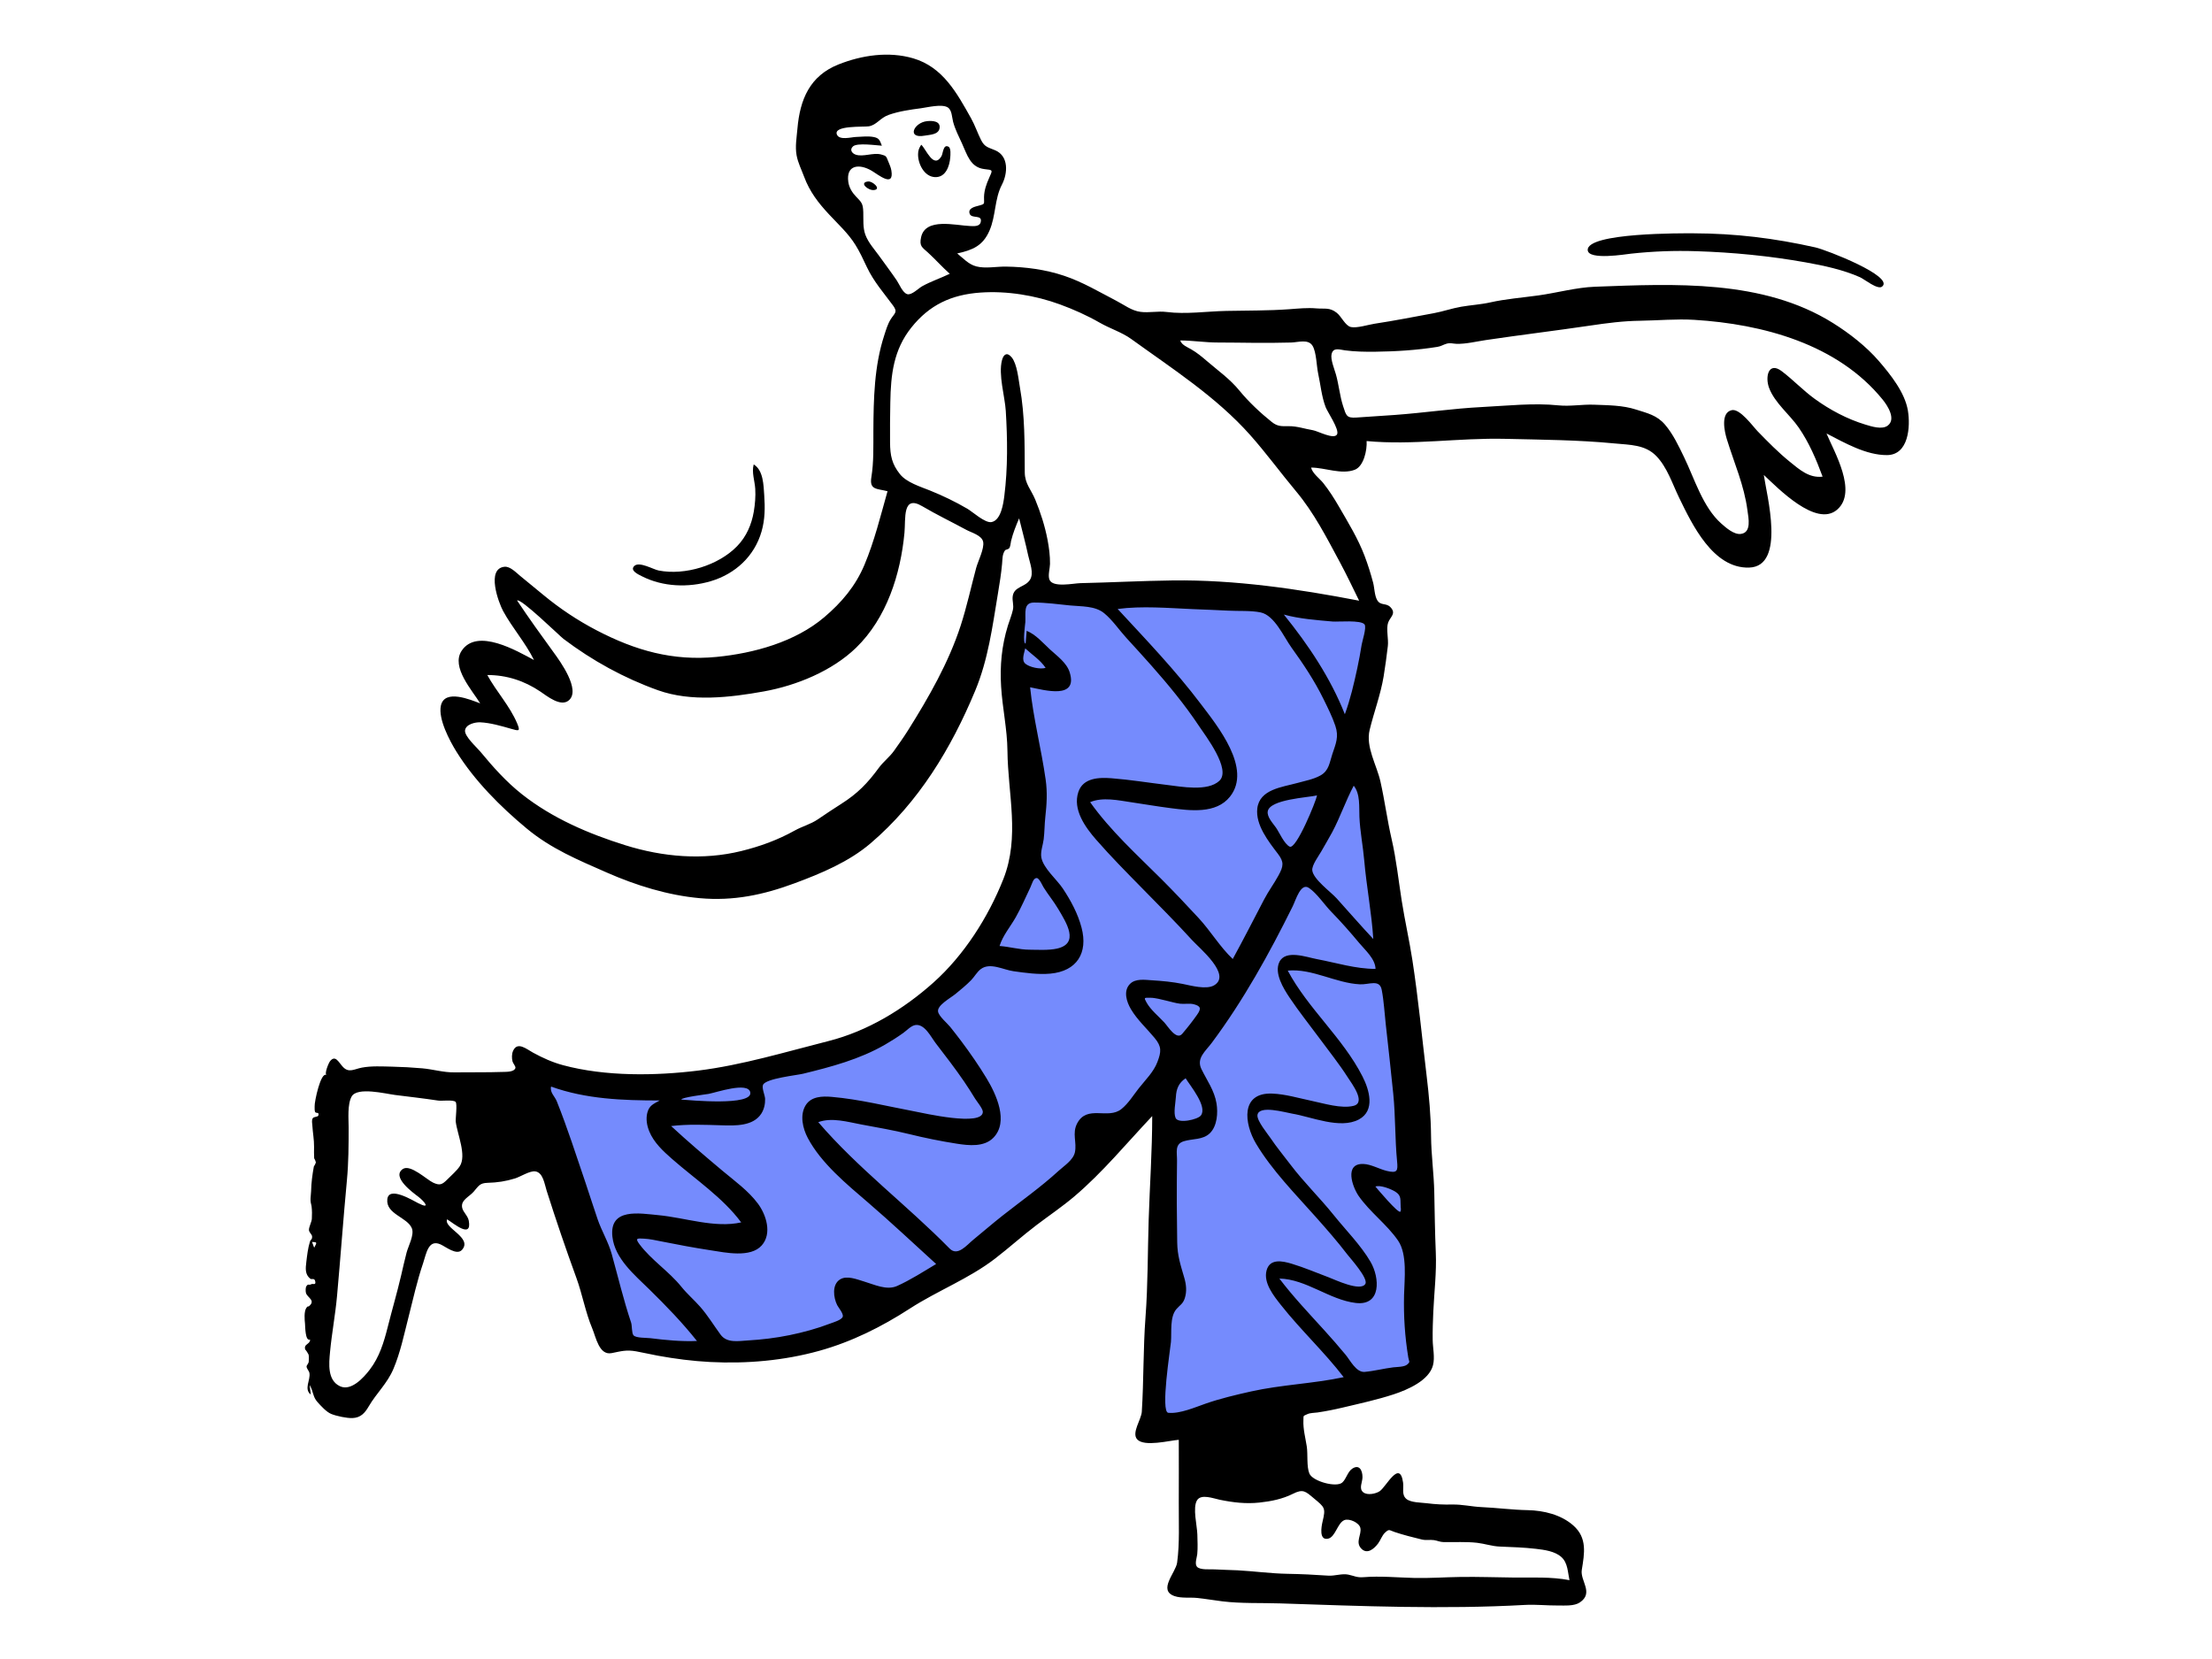 <svg width="1024" height="768" viewBox="0 0 1024 768" fill="none" xmlns="http://www.w3.org/2000/svg">
<path fill-rule="evenodd" clip-rule="evenodd" d="M653 632.477C617.539 640.227 582.078 647.977 546.616 655.727C541.624 656.818 536.632 657.908 531.64 659C533.125 613.242 534.611 567.485 536.096 521.727C536.31 515.118 536.525 508.509 536.739 501.901C528.523 509.093 519.898 515.988 512.036 523.562C501.972 533.257 492.294 543.293 481.936 552.7C464.116 568.881 445.396 584.575 424.762 597.069C402.341 610.644 376.477 619.377 350.443 622.393C340.853 623.504 332.171 623.232 322.671 622.243C314.404 621.382 306.138 620.52 297.871 619.659C294.542 619.312 291.211 618.965 287.881 618.618C287.077 618.535 284.459 618.723 283.817 618.182C282.652 617.199 282.044 612.739 281.585 611.321C279.672 605.423 277.771 599.522 275.882 593.616C270.748 577.565 265.686 561.491 260.798 545.364C256.612 531.558 252.211 517.692 249.085 503.597C248.719 501.945 247.916 499.782 248.052 498.073C248.249 495.578 247.067 496.103 250.357 496.068C258.091 495.983 266.269 497.862 274.011 498.412C281.983 498.977 289.971 499.314 297.963 499.394C340.285 499.825 388.997 495.238 423.282 467.836C434.777 458.649 446.324 448.029 455.231 436.218C467.792 419.563 474.638 397.388 476.306 376.838C478.182 353.747 474.288 329.931 468.616 307.578C467.467 303.055 467.726 301.362 468.713 296.629C469.532 292.7 470.349 288.77 471.168 284.841C471.396 283.75 471.641 279.166 472.542 278.493C474.121 277.318 481.732 278.609 483.581 278.632L506.512 278.919C521.28 279.103 536.047 279.288 550.815 279.473C558.484 279.569 566.146 280.767 573.767 281.56C590.105 283.257 606.443 284.956 622.78 286.653C626.054 286.994 629.329 287.335 632.603 287.674C630.505 306.268 628.407 324.861 626.307 343.454C624.743 357.319 630.2 371.066 633.107 384.619C639.659 415.152 646.041 446.13 648.47 477.313C650.756 506.672 650.732 536.346 651.477 565.775C652.04 588.007 652.552 610.241 653 632.477Z" fill="#758BFD"/>
<path fill-rule="evenodd" clip-rule="evenodd" d="M425.005 71.317C425.005 69.61 425.514 68.415 426.472 67C428.685 68.922 432.151 78.455 435.839 72.301C436.572 71.077 436.606 66.518 439.121 67.94C440.303 68.608 439.98 71.826 439.896 72.916C439.597 76.798 437.834 82.215 432.826 81.993C427.715 81.768 424.867 75.564 425.005 71.317Z" fill="black"/>
<path fill-rule="evenodd" clip-rule="evenodd" d="M428.089 62.789C419.589 64.356 422.981 56.71 429.207 56.075C431.515 55.84 435.496 55.963 434.949 59.371C434.465 62.385 430.335 62.374 428.089 62.789Z" fill="black"/>
<path fill-rule="evenodd" clip-rule="evenodd" d="M404.538 87.988C401.862 88.242 397.452 84.468 401.896 84.008C403.948 83.797 408.258 87.633 404.538 87.988Z" fill="black"/>
<path fill-rule="evenodd" clip-rule="evenodd" d="M871.236 132.7C869.188 134.267 863.051 129.225 861.044 128.334C853.232 124.864 844.251 122.944 835.856 121.448C819.236 118.487 802.201 116.819 785.327 116.288C775.034 115.963 765.29 116.323 755.11 117.42C752.575 117.693 735.428 120.554 735.009 115.854C734.271 107.601 779.629 107.992 783.948 108.007C803.586 108.074 821.322 110.253 840.397 114.532C845.557 115.689 877.288 128.066 871.236 132.7Z" fill="black"/>
<path fill-rule="evenodd" clip-rule="evenodd" d="M328.981 269.064C318.653 272.119 306.869 271.702 297.179 266.78C295.514 265.935 291.468 264.138 293.612 262.026C295.918 259.755 302.377 263.608 304.892 264.101C317.098 266.496 332.574 261.75 341.22 252.849C345.512 248.433 347.934 242.851 348.956 236.839C349.538 233.41 349.837 229.783 349.627 226.307C349.406 222.624 347.9 218.665 348.908 215C353.411 217.67 353.463 224.7 353.784 229.24C354.188 234.964 354.153 240.468 352.546 246.045C349.237 257.528 340.354 265.7 328.981 269.064Z" fill="black"/>
<path fill-rule="evenodd" clip-rule="evenodd" d="M144.445 574.936C144.773 575.813 145.082 576.633 145.443 577.596C146.835 575.039 146.835 575.039 144.445 574.936ZM157.427 641.748C162.593 644.134 168.349 637.722 171.098 634.151C175.683 628.197 177.722 621.334 179.529 614.165C181.529 606.233 183.839 598.393 185.697 590.425C186.523 586.872 187.314 583.309 188.243 579.78C189.012 576.86 191.878 571.658 190.671 568.626C188.632 563.499 178.613 562.087 179.296 555.212C179.923 548.893 190.947 555.641 193.594 556.981C199.641 560.045 196.497 556.178 193.576 553.939C191.362 552.241 181.066 544.891 186.456 541.183C189.954 538.777 197.562 546.104 200.461 547.455C203.505 548.872 204.614 548.5 207.081 546.002C208.838 544.225 211.448 541.976 212.804 539.937C216.156 534.897 211.666 525.019 210.976 519.245C210.822 517.96 211.789 510.918 210.891 510.084C209.711 508.989 204.658 509.76 202.801 509.481C196.141 508.48 189.572 507.725 182.902 506.892C178.496 506.341 165.391 503.023 162.797 507.592C160.738 511.216 161.398 518.171 161.397 522.046C161.394 530.201 161.368 538.182 160.597 546.363C158.911 564.23 157.646 582.087 156.021 599.955C155.233 608.628 153.601 617.2 152.782 625.871C152.275 631.247 151.473 638.997 157.427 641.748ZM257.743 509.799C262.634 522.033 266.68 534.636 270.912 547.105C272.869 552.87 274.674 558.691 276.66 564.445C278.561 569.958 281.621 574.922 283.19 580.56C286.151 591.205 288.643 601.778 292.151 612.243C292.657 613.75 292.36 617.086 293.266 618.152C294.38 619.462 299.312 619.266 301.059 619.486C308.204 620.386 315.421 621.078 322.63 620.777C315.885 612.273 308.319 604.466 300.564 596.861C293.773 590.202 284.601 582.64 283.495 572.492C282.025 559.01 296.093 561.719 304.846 562.536C317.056 563.676 330.895 568.626 343.116 565.882C334.646 554.428 321.808 545.888 311.176 536.565C307.029 532.928 302.667 528.931 300.549 523.7C299.47 521.033 298.934 517.958 299.666 515.127C300.555 511.69 302.528 511.065 305.389 509.44C288.425 509.44 271.269 508.836 255.109 503.01C254.467 505.718 256.834 507.526 257.743 509.799ZM333.584 617.852C336.547 621.881 341.884 620.783 346.276 620.529C352.726 620.156 359.158 619.372 365.489 618.08C371.881 616.774 378.293 615.026 384.39 612.685C385.673 612.192 389.664 611.067 390.134 609.524C390.56 608.127 388.097 605.262 387.561 604.195C385.851 600.789 385.003 594.719 388.866 592.289C392.055 590.283 396.765 592.293 399.982 593.24C404.747 594.644 410.431 597.481 415.269 595.324C421.444 592.57 427.558 588.612 433.363 585.145C422.877 575.617 412.578 565.901 401.825 556.667C391.974 548.207 380.11 538.472 373.954 526.819C371.635 522.43 370.134 516.21 372.977 511.639C375.526 507.54 380.667 507.397 385.001 507.772C397.873 508.888 410.555 512.085 423.219 514.47C427.481 515.274 454.907 521.635 454.981 514.715C454.996 513.222 452.155 509.822 451.429 508.636C449.782 505.944 448.099 503.281 446.318 500.675C442.17 494.6 437.661 488.787 433.189 482.952C430.932 480.007 428.049 473.872 423.73 474.526C421.76 474.823 419.786 477.016 418.197 478.151C415.459 480.106 412.619 481.916 409.705 483.598C397.923 490.394 384.913 493.844 371.804 497.049C368.832 497.775 354.637 499.238 353.243 502.169C352.546 503.633 354.15 507.092 354.191 508.676C354.254 511.061 353.728 513.536 352.418 515.556C348.614 521.419 340.298 521.111 334.173 520.937C326.393 520.716 318.427 520.332 310.683 521.282C318.387 528.412 326.381 535.216 334.424 541.957C340.092 546.706 346.408 551.206 350.862 557.185C354.675 562.303 357.512 571.013 352.642 576.528C347.43 582.429 335.681 579.815 329.07 578.809C321.363 577.636 313.724 576.2 306.084 574.671C303.495 574.152 300.822 573.554 298.176 573.415C295.011 573.249 293.851 573.069 296.044 576.007C301.49 583.302 309.683 588.547 315.418 595.67C318.119 599.026 321.268 601.698 324.108 604.917C327.646 608.93 330.423 613.554 333.584 617.852ZM439.604 577.984C443.327 581.771 447.529 576.387 450.547 573.92C455.071 570.22 459.487 566.39 464.079 562.772C472.776 555.919 481.828 549.563 490.004 542.067C492.582 539.704 496.817 537.058 497.601 533.438C498.598 528.82 496.2 524.69 498.651 520.047C503.297 511.251 512.903 518.447 519.168 513.384C522.386 510.784 524.653 507.01 527.19 503.79C530.209 499.959 534.064 496.24 535.801 491.624C537.609 486.825 537.847 484.527 534.482 480.469C530.855 476.098 526.456 472.105 523.546 467.187C521.543 463.798 519.907 458.816 523.056 455.536C525.6 452.886 530.005 453.6 533.297 453.803C538.091 454.1 542.86 454.548 547.572 455.499C551.296 456.251 558.408 458.218 561.983 456.174C570.416 451.353 555.255 438.937 551.897 435.253C544.393 427.021 536.526 419.132 528.723 411.186C521.508 403.839 514.223 396.485 507.447 388.725C502.405 382.948 496.496 374.796 499.2 366.641C501.392 360.031 508.771 359.822 514.643 360.281C523.243 360.955 531.801 362.364 540.362 363.385C546.746 364.147 559.028 366.544 564.473 361.471C570.101 356.229 558.085 340.654 554.98 335.988C548.416 326.128 540.853 316.977 533.018 308.112C529.213 303.806 525.335 299.567 521.454 295.329C518.086 291.649 514.996 287.011 511.126 283.851C506.893 280.395 500.571 280.8 495.383 280.28C489.926 279.732 484.124 278.924 478.638 278.943C473.643 278.961 474.878 283.771 474.667 287.941C474.617 288.941 473.271 297.802 474.787 297.942C474.953 295.969 475.118 293.995 475.284 292.022C479.549 293.773 482.715 297.541 486.022 300.604C489.323 303.66 493.804 306.771 495.197 311.265C499.127 323.95 483.442 319.45 476.869 318.162C478.348 332.57 482.032 346.575 484.064 360.886C484.915 366.883 484.568 372.31 483.904 378.273C483.525 381.673 483.57 385.103 483.155 388.501C482.827 391.195 481.573 394.276 482.074 396.985C482.99 401.942 489.249 407.147 492.03 411.341C495.72 416.907 498.977 422.937 500.683 429.434C503.766 441.161 498.514 449.592 486.246 450.721C480.711 451.23 474.588 450.375 469.106 449.593C464.394 448.921 458.375 445.427 454.078 448.587C452.317 449.881 451.106 452.172 449.562 453.753C447.324 456.045 444.81 458.09 442.339 460.121C440.009 462.036 433.639 465.441 434.267 468.376C434.74 470.589 438.579 473.749 439.881 475.387C441.587 477.534 443.28 479.691 444.927 481.885C449.109 487.456 453.096 493.209 456.704 499.169C461.069 506.382 467.199 519.268 459.815 526.742C455.538 531.071 448.436 530.308 442.982 529.455C435.548 528.293 428.163 526.799 420.862 524.998C413.551 523.196 406.18 521.94 398.783 520.567C392.464 519.396 385.115 517.158 378.798 519.475C397.255 540.963 419.81 557.849 439.604 577.984ZM547.278 478.592C549.65 475.817 552.081 472.735 554.182 469.735C556.116 466.971 555.958 465.767 552.697 464.906C550.665 464.371 548.411 464.894 546.34 464.652C544.183 464.4 542.032 463.707 539.92 463.231C537.548 462.697 534.887 461.884 532.439 461.891C529.681 461.898 529.409 461.647 530.795 464.128C532.696 467.527 536.376 470.499 538.998 473.332C540.647 475.115 544.594 481.731 547.278 478.592ZM544.226 517.556C545.476 520.303 554.472 518.29 555.919 516.4C559.083 512.267 550.989 502.647 548.861 499.166C545.651 501.295 544.54 504.108 544.348 507.821C544.216 510.393 543.162 515.218 544.226 517.556ZM540.839 654.03C546.215 654.561 553.257 651.461 558.181 649.758C565 647.401 572.09 645.719 579.125 644.148C593.255 640.995 607.86 640.555 622.03 637.529C613.026 625.812 602.137 615.717 592.986 604.124C589.667 599.921 584.788 593.896 586.328 588.131C587.838 582.478 593.677 583.727 598.013 585.03C603.829 586.778 609.449 589.212 615.135 591.331C617.824 592.332 629.834 598.101 632.055 594.361C633.553 591.836 625.028 582.433 623.785 580.807C619.141 574.735 614.101 568.981 609.022 563.272C599.546 552.619 588.79 541.72 581.46 529.429C575.966 520.214 574.127 505.671 588.962 506.252C595.088 506.493 601.329 508.392 607.305 509.641C612.826 510.795 620.985 513.345 626.619 511.921C632.551 510.42 625.729 501.566 623.862 498.645C619.916 492.472 615.283 486.705 610.937 480.81C606.261 474.468 601.275 468.264 596.904 461.71C594.183 457.632 589.772 450.517 592.244 445.361C595.08 439.443 604.823 443.102 609.593 443.999C618.629 445.7 627.493 448.531 636.775 448.531C636.682 443.873 631.908 439.777 629.163 436.472C625.04 431.509 620.796 426.703 616.288 422.085C613.118 418.837 609.652 413.547 605.943 411.043C602.149 408.485 599.906 416.577 598.414 419.586C587.541 441.527 575.656 463.038 560.995 482.72C558.044 486.682 553.711 489.882 556.188 494.941C558.764 500.203 562.161 504.807 563.152 510.746C563.884 515.131 563.499 521.229 560.123 524.562C556.85 527.791 552.042 527.058 548 528.321C543.707 529.663 544.918 533.469 544.88 537.278C544.814 543.942 544.733 550.602 544.773 557.266C544.809 563.188 544.891 569.109 544.962 575.031C545.035 581.292 546.561 585.731 548.27 591.628C549.16 594.697 549.466 597.872 548.482 600.958C547.636 603.61 546.247 604.118 544.617 605.994C541.442 609.647 542.457 616.588 542.067 621.231C541.788 624.559 537.139 653.665 540.839 654.03ZM554.067 725.23C555.418 726.928 560.269 726.386 562.163 726.51C565.759 726.746 569.361 726.747 572.958 726.941C580.631 727.358 588.206 728.425 595.903 728.561C602.229 728.672 608.784 728.979 614.863 729.412C617.86 729.625 621.226 728.326 624.14 728.935C627.012 729.536 628.109 730.374 631.218 730.125C638.963 729.505 646.887 730.286 654.645 730.476C661.822 730.653 669.06 730.109 676.249 730.014C684.336 729.907 692.441 730.203 700.527 730.286C709.179 730.374 718.012 729.86 726.555 731.504C725.764 727.869 725.818 723.586 722.881 720.868C719.874 718.084 714.888 717.451 711.017 716.997C705.382 716.335 699.792 716.184 694.168 715.944C690.655 715.795 687.274 714.604 683.781 714.206C678.771 713.635 673.38 713.966 668.332 713.884C666.6 713.857 665.449 713.216 663.861 712.973C661.996 712.689 660.174 713.166 658.141 712.67C653.925 711.641 649.625 710.563 645.534 709.188C643.037 708.348 643.14 707.637 641.092 709.584C639.81 710.805 639.022 713.116 637.94 714.552C636.152 716.923 632.952 719.761 630.195 716.906C627.273 713.881 630.404 710.488 629.755 707.349C629.253 704.925 624.649 702.796 622.349 703.711C619.166 704.976 618.223 711.55 614.816 712.294C610.53 713.229 611.687 706.744 612.269 704.33C613.788 698.011 613.245 697.805 608.2 693.598C604.353 690.391 603.279 689.138 598.507 691.536C593.698 693.951 588.446 695.002 583.086 695.579C576.756 696.262 570.85 695.548 564.655 694.281C561.739 693.686 556.057 691.448 554.152 694.51C552.005 697.961 554.213 706.413 554.292 710.406C554.351 713.382 554.531 716.445 554.248 719.415C554.101 720.949 552.975 723.857 554.067 725.23ZM631.726 635.09C636.177 634.703 640.537 633.523 644.974 632.986C646.592 632.791 650.064 632.849 651.402 631.705C653.037 630.305 652.271 630.442 651.938 628.407C650.35 618.728 649.743 609.356 649.978 599.52C650.153 592.16 651.589 580.709 647.203 574.307C642.036 566.765 634.182 561.183 628.94 553.616C626.105 549.523 622.149 538.536 631.125 538.831C634.696 538.947 638.511 541.211 641.977 542.049C646.883 543.236 647.183 542.045 646.749 537.598C645.731 527.16 646.033 516.678 644.968 506.237C643.874 495.503 642.7 484.762 641.495 474.038C640.908 468.828 640.641 463.31 639.63 458.177C638.646 453.187 633.801 455.872 629.561 455.669C618.334 455.131 607.42 448.246 596.136 449.324C605.544 466.976 621.587 480.384 630.714 498.269C633.868 504.449 636.805 514.118 629.027 518.246C620.358 522.845 607.126 517.017 598.207 515.536C595.085 515.019 582.687 511.394 582.111 516.223C581.8 518.824 586.847 524.905 588.109 526.783C590.983 531.065 594.294 535.038 597.403 539.147C603.614 547.354 611.002 554.496 617.444 562.529C623.062 569.536 629.956 576.401 634.484 584.174C638.734 591.469 639.552 604.615 627.602 603.178C615.369 601.707 604.728 592.162 592.258 591.882C598.631 600.282 605.905 607.93 612.98 615.73C616.384 619.483 619.725 623.287 622.952 627.195C625.017 629.696 627.854 635.427 631.726 635.09ZM648.421 558.957C648.151 555.463 648.997 553.511 645.826 551.596C643.781 550.363 638.952 548.446 636.712 549.294C637.558 550.278 647.241 561.856 648.276 560.923C648.534 560.294 648.582 559.638 648.421 558.957ZM631.54 398.271C630.958 391.551 629.606 384.907 629.314 378.162C629.118 373.602 629.768 367.535 626.68 363.732C622.943 370.724 620.431 378.288 616.698 385.284C615.1 388.277 613.319 391.168 611.666 394.13C610.538 396.155 607.227 400.502 607.488 402.916C607.932 407.037 616.124 412.944 618.777 415.887C624.429 422.158 629.964 428.539 635.738 434.7C634.959 422.49 632.595 410.453 631.54 398.271ZM631.701 289.085C630.141 286.893 619.26 287.929 616.911 287.72C609.519 287.066 601.488 286.484 594.334 284.498C605.691 298.553 615.898 313.768 622.57 330.643C625.102 323.749 626.768 316.571 628.316 309.401C629.101 305.754 629.777 302.093 630.363 298.408C630.628 296.742 632.711 290.504 631.701 289.085ZM597.02 391.935C600.062 393.454 609.288 370.742 609.697 368.225C605.321 369.224 587.903 370.04 586.88 375.561C586.402 378.14 589.379 381.252 590.68 383.118C592.273 385.401 594.504 390.681 597.02 391.935ZM569.378 368.817C562.936 376.89 550.912 375.259 541.919 374.111C535.828 373.333 529.794 372.287 523.722 371.391C517.73 370.507 510.462 368.872 504.649 371.34C514.074 384.59 526.206 395.547 537.66 406.973C543.532 412.832 549.205 418.885 554.85 424.961C560.388 430.923 564.804 438.425 570.678 443.948C575.662 434.841 580.38 425.597 585.187 416.396C587.205 412.53 589.803 409.051 591.875 405.23C594.158 401.021 594.509 399.085 591.596 395.27C587.26 389.592 581.165 381.901 582.037 374.275C583.054 365.37 593.632 364.392 600.558 362.472C604.038 361.507 608.033 360.775 611.215 359.017C615.258 356.783 615.44 353.095 616.777 349.093C618.396 344.249 619.88 341.103 618.171 336.007C616.749 331.768 614.621 327.559 612.655 323.553C608.521 315.131 603.353 307.377 597.873 299.784C594.271 294.794 590.023 284.837 583.581 283.504C579.01 282.559 573.242 282.947 568.553 282.688C563.087 282.386 557.613 282.216 552.144 281.979C540.81 281.489 528.672 280.417 517.393 281.912C530.676 296.276 544.103 310.28 555.918 325.924C563.529 335.999 579.763 355.801 569.378 368.817ZM620.213 260.154C614.054 248.729 608.333 237.431 599.992 227.454C592.778 218.825 586.235 209.821 578.748 201.395C563.042 183.717 542.658 170.653 523.654 156.917C519.354 153.809 513.853 152.115 509.135 149.404C503.297 146.051 497.042 143.252 490.724 140.934C479.263 136.73 466.103 134.584 453.897 135.438C440.408 136.38 430.231 141.147 421.856 151.67C413.646 161.984 412.374 173.37 412.152 186.333C412.047 192.493 411.97 198.689 412.03 204.85C412.089 210.947 412.881 214.801 416.615 219.499C419.689 223.364 426.165 225.316 430.583 227.103C436.594 229.533 442.22 232.243 447.828 235.513C450.253 236.927 456.015 242.251 459.007 241.686C463.416 240.853 464.497 233.026 464.935 229.554C466.577 216.562 466.402 203.276 465.606 190.221C465.199 183.536 462.089 173.491 463.852 166.726C464.582 163.915 466.253 162.919 468.316 165.4C470.867 168.47 471.495 175.674 472.153 179.377C474.476 192.415 474.322 205.524 474.397 218.708C474.428 223.947 477.352 226.664 479.269 231.332C481.72 237.3 483.727 243.529 484.935 249.87C485.637 253.551 486.133 257.301 486.08 261.056C486.051 263.118 485.035 266.398 485.827 268.357C487.364 272.158 496.905 270.033 500.104 269.961C514.36 269.644 528.576 268.884 542.854 268.701C571.761 268.33 600.873 272.624 629.181 278.077C626.249 272.076 623.384 266.037 620.213 260.154ZM607.79 199.157C610.055 199.527 617.663 203.687 618.978 201.05C620.1 198.796 614.547 190.724 613.718 188.574C611.791 183.581 611.324 178.008 610.19 172.796C609.476 169.512 609.407 163.022 607.631 160.096C605.645 156.824 601.016 158.467 597.729 158.565C592.125 158.733 586.464 158.73 580.855 158.71C575.152 158.69 569.451 158.541 563.747 158.558C557.917 158.576 552.158 157.608 546.372 157.608C547.021 159.703 549.734 160.726 551.438 161.713C554.063 163.233 556.272 165.039 558.573 167.024C563.965 171.672 569.341 175.387 573.863 180.932C577.949 185.944 583.655 191.305 588.727 195.335C591.443 197.492 593.3 197.319 596.591 197.29C600.527 197.257 603.948 198.528 607.79 199.157ZM621.756 187.988C623.172 192.328 623.305 193.603 627.898 193.295C633.801 192.897 639.718 192.527 645.632 192.098C659.122 191.122 672.623 189.106 686.116 188.426C697.618 187.845 710.039 186.456 721.47 187.655C726.805 188.214 732.492 187.138 737.932 187.351C744.5 187.609 751.13 187.581 757.414 189.604C762.651 191.291 767.026 192.202 770.768 196.565C774.539 200.959 777.112 206.497 779.619 211.666C784.478 221.689 788.282 234.776 796.83 242.367C798.989 244.284 802.676 247.54 805.817 247.179C810.986 246.584 809.401 239.738 808.946 236.265C807.416 224.562 802.823 214.448 799.394 203.272C798.37 199.931 796.34 191.106 801.647 189.876C805.467 188.991 811.467 197.394 813.661 199.651C818.494 204.622 823.224 209.445 828.627 213.821C833.087 217.434 837.57 221.425 843.735 220.65C840.785 212.692 837.53 204.987 832.698 197.965C828.55 191.938 821.559 186.514 818.967 179.581C817.014 174.36 818.743 167.237 824.815 171.831C830.088 175.819 834.654 180.699 840.044 184.617C847.118 189.756 855.148 194.016 863.534 196.557C866.308 197.397 871.231 199.026 873.89 197.02C877.856 194.029 873.81 187.787 871.584 185.038C850.707 159.253 815.989 150.006 784.31 148.062C776.052 147.555 767.465 148.369 759.174 148.486C751.308 148.595 744.008 149.559 736.234 150.709C720.097 153.097 703.925 155.039 687.858 157.424C683.557 158.063 678.453 159.327 674.171 159.161C672.406 159.093 671.49 158.619 669.731 159.091C668.23 159.493 667.149 160.298 665.476 160.568C655.954 162.104 646.264 162.703 636.616 162.826C631.975 162.884 627.287 162.797 622.68 162.189C619.968 161.831 617.191 160.703 616.427 163.926C615.85 166.356 617.773 170.96 618.433 173.3C619.783 178.084 620.246 183.354 621.756 187.988ZM449.154 104.638C450.776 104.699 453.451 104.943 453.978 102.915C454.971 99.093 449.865 101.426 448.918 99.02C447.864 96.342 451.46 95.648 453.046 95.216C456.279 94.333 455.447 94.521 455.535 91.164C455.617 88.067 456.616 85.246 457.873 82.44C459.619 78.542 459.709 78.739 455.792 78.291C449.202 77.539 447.764 71.716 445.326 66.389C443.821 63.102 442.155 59.896 441.219 56.385C440.65 54.254 440.729 50.868 438.648 49.668C435.837 48.046 429.291 49.723 426.33 50.113C421.38 50.763 416.175 51.502 411.441 53.163C407.382 54.588 405.837 57.892 402.177 58.477C399.811 58.855 385.573 57.962 387.443 62.326C388.608 65.045 394.105 63.492 396.132 63.41C398.719 63.307 401.874 62.922 404.439 63.428C407.003 63.935 407.243 64.894 408.244 67.447C405.842 67.328 396.855 65.985 394.892 67.752C393.15 69.32 394.437 71.038 396.189 71.614C399.607 72.739 404.227 70.557 407.815 71.495C410.368 72.163 410.191 72.254 411.242 74.819C411.791 76.157 412.416 77.525 412.648 78.964C413.967 87.093 406.514 80.783 403.416 78.983C397.748 75.69 391.603 76.305 392.704 84.217C393.068 86.835 394.479 89.125 396.291 91.013C398.845 93.674 399.506 94.176 399.638 98.196C399.751 101.655 399.38 105.356 400.604 108.678C401.953 112.336 404.829 115.454 407.074 118.577C409.771 122.328 412.561 126.033 415.162 129.851C416.283 131.496 417.884 135.637 420.043 136.186C422.077 136.701 425.229 133.437 426.913 132.503C430.995 130.239 435.478 128.765 439.674 126.739C436.158 123.612 433.028 120.065 429.585 116.924C426.895 114.471 425.504 114.004 426.391 109.862C428.38 100.571 442.355 104.383 449.154 104.638ZM396.288 299.877C385.176 310.639 368.654 317.367 353.624 320.076C337.879 322.913 319.925 325.015 304.587 319.529C288.86 313.902 274.155 305.812 260.841 295.746C259.205 294.508 240.866 276.599 239.389 278.011C244.837 286.171 250.554 294.129 256.328 302.057C259.166 305.952 268.977 319.358 263.335 324.208C259.599 327.42 253.243 322.244 250.175 320.169C242.79 315.173 234.563 312.482 225.587 312.482C229.734 320.098 236.039 326.841 239.412 334.885C241.005 338.686 240.193 338.41 236.594 337.377C232.089 336.085 226.979 334.59 222.279 334.378C220.093 334.279 215.654 335.24 215.284 338.096C214.93 340.828 220.729 345.982 222.347 347.938C228.278 355.111 234.323 361.918 241.655 367.702C255.73 378.803 272.438 385.96 289.443 391.277C306.817 396.707 325.385 398.343 343.145 393.972C351.945 391.806 360.017 388.868 367.899 384.482C371.467 382.498 375.22 381.598 378.651 379.265C382.216 376.841 385.83 374.423 389.469 372.116C396.963 367.366 401.609 362.587 406.838 355.448C408.942 352.577 411.828 350.449 413.833 347.622C416.042 344.507 418.314 341.334 420.373 338.056C429.87 322.939 439.176 306.689 444.712 289.646C447.567 280.859 449.505 271.82 451.9 262.904C452.725 259.836 455.766 253.935 455.131 250.82C454.519 247.814 449.764 246.594 447.41 245.32C440.536 241.6 433.64 238.298 426.934 234.343C417.669 228.877 419.31 240.084 418.71 246.554C416.927 265.789 410.465 286.144 396.288 299.877ZM474.651 307.23C476.606 308.906 481.552 309.946 484.052 309.181C481.588 305.508 477.788 303.098 474.592 300.142C474.244 302.174 472.698 305.556 474.651 307.23ZM462.721 437.925C467.221 438.253 471.917 439.605 476.378 439.64C480.357 439.672 485.392 439.996 489.258 439.142C499.925 436.783 493.619 427.129 489.907 420.828C487.853 417.344 485.257 414.226 483.117 410.803C482.6 409.978 481.166 406.609 480.02 406.496C478.336 406.329 477.812 409.092 476.999 410.783C474.802 415.364 472.771 420.096 470.277 424.525C467.769 428.979 464.266 432.974 462.721 437.925ZM347.328 505.709C346.406 500.585 331.418 505.789 328.027 506.4C327.055 506.576 315.313 508.006 315.419 509.027C319.305 509.315 348.475 512.086 347.328 505.709ZM143.523 620.101C141.227 621.101 141.308 613.792 141.202 612.822C140.988 610.868 140.719 607.351 141.712 605.634C142.44 604.376 142.655 605.015 143.046 604.684C146.251 601.965 142.38 600.802 141.66 598.635C141.438 597.969 141.417 596.133 141.748 595.578C142.694 593.984 142.957 595.176 144.081 594.508C144.836 594.06 146.365 595.166 145.923 593.125C145.558 591.44 144.27 592.474 143.625 591.947C141.172 589.942 141.421 587.311 141.815 584.106C142.188 581.062 142.548 577.805 143.443 574.922C143.903 573.444 144.53 574.111 144.48 572.364C144.453 571.452 143.068 570.551 143.022 569.405C142.967 567.98 144.288 565.694 144.363 564.191C144.461 562.22 144.479 560.507 144.259 558.642C144.124 557.5 143.822 557.085 143.758 555.695C143.7 554.386 143.987 552.852 144.014 551.487C144.092 547.613 144.608 543.719 145.289 540.014C145.689 539.432 146.003 538.808 146.234 538.139C146.075 537.445 145.809 536.794 145.437 536.186C145.334 534.415 145.368 532.685 145.389 530.888C145.429 527.555 144.793 524.392 144.598 521.106C144.541 520.13 144.157 518.502 144.835 517.6C145.351 516.913 147.158 517.082 147.357 516.421C147.928 514.529 146.219 515.658 145.849 514.701C145.552 513.933 145.703 512.922 145.654 512.15C145.516 510.061 148.522 495.871 151.125 497.716C150.088 496.981 152.123 492.095 152.783 491.268C155.238 488.193 156.703 491.675 158.694 493.838C161.479 496.865 163.904 494.918 167.522 494.234C172.001 493.39 176.924 493.688 181.465 493.786C186.12 493.887 190.84 494.149 195.477 494.559C200.469 495 205.304 496.509 210.346 496.433C217.819 496.321 225.389 496.495 232.856 496.228C234.35 496.174 237.966 496.33 238.593 494.43C238.829 493.716 237.48 492.217 237.277 491.43C236.886 489.918 236.859 487.934 237.525 486.454C239.538 481.989 243.727 485.634 246.678 487.256C251.123 489.7 255.731 491.781 260.642 493.102C280.227 498.371 303.332 498.077 323.331 495.59C343.639 493.064 363.715 486.948 383.515 481.94C401.594 477.367 418.28 467.226 432.156 454.819C446.303 442.172 457.466 424.63 464.454 407.02C472.239 387.402 466.576 367.651 466.377 347.585C466.279 337.578 464.053 327.812 463.444 317.837C462.853 308.162 463.68 299.083 466.582 289.614C467.322 287.202 468.362 284.779 468.901 282.311C469.4 280.025 468.517 278.192 468.81 276.037C469.44 271.423 474.539 271.891 476.769 268.461C478.788 265.356 476.708 260.523 475.992 257.193C474.75 251.41 473.205 245.698 471.783 239.958C470.314 243.376 468.944 246.785 468.057 250.407C467.829 251.335 467.808 252.973 467.173 253.797C466.715 254.393 465.556 254.316 465.193 254.865C463.969 256.72 464.11 258.579 463.898 260.963C463.485 265.588 462.737 270.162 461.976 274.738C459.421 290.114 457.475 305.267 451.435 319.78C440.303 346.527 425.267 371.415 403.031 390.387C392.954 398.985 380.138 404.331 367.941 408.861C353.393 414.264 339.555 417.192 323.936 415.79C309.198 414.467 294.467 409.89 280.966 403.955C267.668 398.11 255.183 392.964 243.829 383.546C231.696 373.482 219.58 361.335 211.235 347.866C208.191 342.954 202.773 332.82 204.101 326.669C205.804 318.78 217.922 323.982 222.298 325.616C218.616 319.589 208.759 308.856 213.659 301.338C220.813 290.368 239.536 301.478 247.202 305.544C243.252 297.507 237.213 290.754 232.933 282.912C230.813 279.026 224.951 263.224 233.562 262.369C236.17 262.109 238.938 265.086 240.779 266.579C244.355 269.477 247.902 272.408 251.447 275.342C259.197 281.755 267.378 287.209 276.304 291.853C294.166 301.146 311.446 306.081 331.734 304.104C349.021 302.421 368.083 297.167 381.525 285.77C389.598 278.927 396.015 271.357 400.162 261.522C404.741 250.662 407.66 238.732 410.863 227.402C405.898 226.123 402.418 226.864 403.376 220.957C404.525 213.876 404.272 206.712 404.314 199.525C404.401 184.627 404.677 169.564 409.336 155.268C410.166 152.724 410.897 150.102 412.326 147.811C414.088 144.986 415.724 144.566 413.455 141.486C409.089 135.556 404.552 130.488 401.313 123.674C399.629 120.13 398.065 116.658 395.989 113.346C392.584 107.914 388.132 103.928 383.763 99.223C378.747 93.823 374.818 88.728 372.239 81.791C371.035 78.553 369.393 75.332 368.77 71.911C368.028 67.833 368.799 63.66 369.15 59.58C370.315 46.043 374.861 35.12 388.17 29.831C398.984 25.532 411.418 23.681 422.756 27.005C436.475 31.027 442.976 43.064 449.509 54.713C451.353 57.998 452.487 61.474 454.158 64.808C455.87 68.225 457.648 68.23 460.803 69.617C467.057 72.365 466.527 80.29 463.812 85.5C460.362 92.12 461.06 99.789 458.087 106.699C455.042 113.776 450.316 115.748 443.109 117.333C445.857 119.516 448.362 122.37 451.864 123.303C456.115 124.435 461.265 123.355 465.666 123.417C474.802 123.545 484.041 124.784 492.723 127.704C501.248 130.572 508.89 135.162 516.817 139.269C520.44 141.146 523.819 143.824 527.959 144.369C531.975 144.898 536.022 143.908 540.062 144.427C548.92 145.566 558.631 144.13 567.665 143.933C577.394 143.721 587.158 143.857 596.868 143.145C601.063 142.838 605.206 142.396 609.414 142.763C613.24 143.094 615.521 142.194 618.828 144.812C621.026 146.551 622.778 150.81 625.369 151.391C628.131 152.01 633.572 150.278 636.299 149.867C645.469 148.484 654.711 146.655 663.824 144.97C668.094 144.179 672.119 142.739 676.426 141.996C680.871 141.228 685.487 140.978 689.878 139.99C696.983 138.39 704.657 137.795 712.066 136.773C720.742 135.577 729.665 133.054 738.411 132.734C775.018 131.398 816.049 129.225 848.508 149.522C856.128 154.288 863.96 160.374 869.83 167.191C875.224 173.454 881.847 181.74 883.223 190.085C884.452 197.534 883.555 210.584 873.594 210.675C863.881 210.764 853.901 204.965 845.544 200.67C849.113 209.228 859.961 227.558 850.545 235.868C840.827 244.443 822.935 225.835 816.517 219.861C817.785 229.005 826.841 262.235 809.703 262.75C792.976 263.252 783.271 242.632 777.312 230.391C774.167 223.928 771.819 216.335 766.711 211.076C761.576 205.788 754.455 205.963 747.504 205.287C730.609 203.644 713.805 203.558 696.812 203.151C675.304 202.637 654.181 206.181 632.645 204.18C632.916 208.332 631.34 215.891 627.132 217.48C620.933 219.824 613.331 216.456 606.986 216.456C607.412 218.995 611.027 221.67 612.55 223.586C615.279 227.022 617.628 230.707 619.824 234.501C624.113 241.911 628.676 249.334 631.722 257.366C633.254 261.407 634.562 265.574 635.666 269.751C636.3 272.153 636.289 275.743 637.575 277.866C639.172 280.506 641.625 278.982 643.65 281.051C646.566 284.036 643.522 285.607 642.603 288.238C641.606 291.085 642.858 295.907 642.477 299.035C641.909 303.734 641.305 308.465 640.526 313.133C639.101 321.665 636.077 329.557 634.054 337.886C632.134 345.787 637.33 354.141 639.045 361.784C641.036 370.656 642.192 379.631 644.237 388.485C646.395 397.833 647.397 407.461 648.886 416.93C650.34 426.182 652.433 435.321 653.854 444.579C656.561 462.223 658.281 480.19 660.414 497.905C661.534 507.191 662.394 516.598 662.476 525.956C662.554 534.719 663.79 543.276 663.97 552.023C664.162 561.293 664.271 570.571 664.672 579.834C665.067 588.996 663.931 598.12 663.515 607.269C663.317 611.63 663.17 615.998 663.236 620.363C663.289 624.048 664.3 628.36 663.385 631.966C661.58 639.095 651.547 643.377 645.25 645.452C637.551 647.988 629.423 649.74 621.541 651.614C617.702 652.526 613.812 653.304 609.908 653.877C608.39 654.1 606.63 654.009 605.212 654.655C603.077 655.627 603.498 655.137 603.385 657.567C603.201 661.492 604.351 665.791 604.949 669.638C605.5 673.18 604.798 679.004 606.167 682.179C607.726 685.79 618.705 688.748 621.391 686.298C623.286 684.57 623.828 681.305 626.06 679.851C629.275 677.754 630.751 680.691 630.736 683.845C630.724 686.223 628.926 689.09 631.088 690.827C632.961 692.333 636.912 691.544 638.722 690.305C641.738 688.239 647.995 675.453 649.526 686.329C649.887 688.891 648.782 691.875 650.954 693.82C652.99 695.642 657.898 695.56 660.465 695.886C664.564 696.405 668.151 696.578 672.288 696.49C676.906 696.391 681.268 697.475 685.808 697.679C692.882 697.996 699.98 698.953 707.213 699.093C714.597 699.237 722.645 701.166 728.324 706.176C734.845 711.928 733.503 719.04 732.259 726.745C731.438 731.84 737.938 737.344 731.377 741.8C728.745 743.587 724.373 743.21 721.347 743.237C716.175 743.285 711.06 742.682 705.882 742.971C668.166 745.07 630.306 743.505 592.599 742.261C583.79 741.971 574.64 742.375 565.906 741.31C562.014 740.836 558.153 740.159 554.253 739.742C550.917 739.386 546.934 739.973 543.748 738.889C535.858 736.206 544.301 728.042 544.929 723.379C546.151 714.328 545.634 704.737 545.693 695.617C545.755 685.921 545.693 676.224 545.693 666.528C541.498 666.82 529.726 669.927 526.437 666.326C523.719 663.349 528.345 657.133 528.572 653.559C529.497 638.989 529.185 624.404 530.283 609.821C531.418 594.782 531.278 579.877 531.75 564.836C532.254 548.769 533.394 532.76 533.394 516.67C521.657 529.096 510.447 542.742 497.396 553.818C491.805 558.563 485.717 562.668 479.879 567.092C473.301 572.076 467.176 577.621 460.637 582.652C448.471 592.013 434.003 597.486 421.15 605.808C408.157 614.222 394.293 621.151 379.335 625.315C362.984 629.867 345.644 631.381 328.725 630.508C320.607 630.09 312.529 629.046 304.535 627.588C301.202 626.979 297.903 626.186 294.569 625.589C289.853 624.744 287.555 625.533 283.14 626.397C277.338 627.532 275.894 619.057 274.174 614.983C271.002 607.468 269.629 599.257 266.822 591.572C261.914 578.131 257.39 564.842 253.048 551.174C252.062 548.073 251.406 542.694 247.708 542.257C245.212 541.963 240.913 544.747 238.466 545.516C234.211 546.852 230.178 547.453 225.746 547.563C222.011 547.654 221.564 549.055 219.229 551.712C217.089 554.149 213.224 555.546 213.951 559.084C214.381 561.179 216.606 562.796 217.022 565.162C218.514 573.656 209.988 566.313 206.992 564.458C205.177 568.461 218.89 572.906 213.893 578.575C211.446 581.35 206.344 577.133 203.909 576.055C198.23 573.542 197.366 580.379 195.854 584.809C193.079 592.942 191.221 601.477 189.094 609.799C187.045 617.819 185.379 626.013 182.146 633.668C179.264 640.491 174.247 644.945 170.663 651.107C168.9 654.138 166.952 656.322 163.141 656.466C160.562 656.564 155.792 655.549 153.356 654.566C151.056 653.637 148.562 650.809 146.954 649.034C144.72 646.571 145.162 644.188 143.354 641.172C143.432 642.687 143.77 644.095 143.851 645.575C140.551 642.977 143.841 638.891 143.242 635.597C143.053 634.554 141.978 633.68 141.917 632.585C141.89 632.136 142.848 631.105 142.912 630.48C142.989 629.741 143.049 627.591 142.839 627.042C142.687 626.648 141.417 624.638 141.445 625.003C141.425 624.736 140.977 624.317 141.217 623.439C141.581 622.113 143.691 621.878 143.523 620.101Z" fill="black"/>
</svg>
